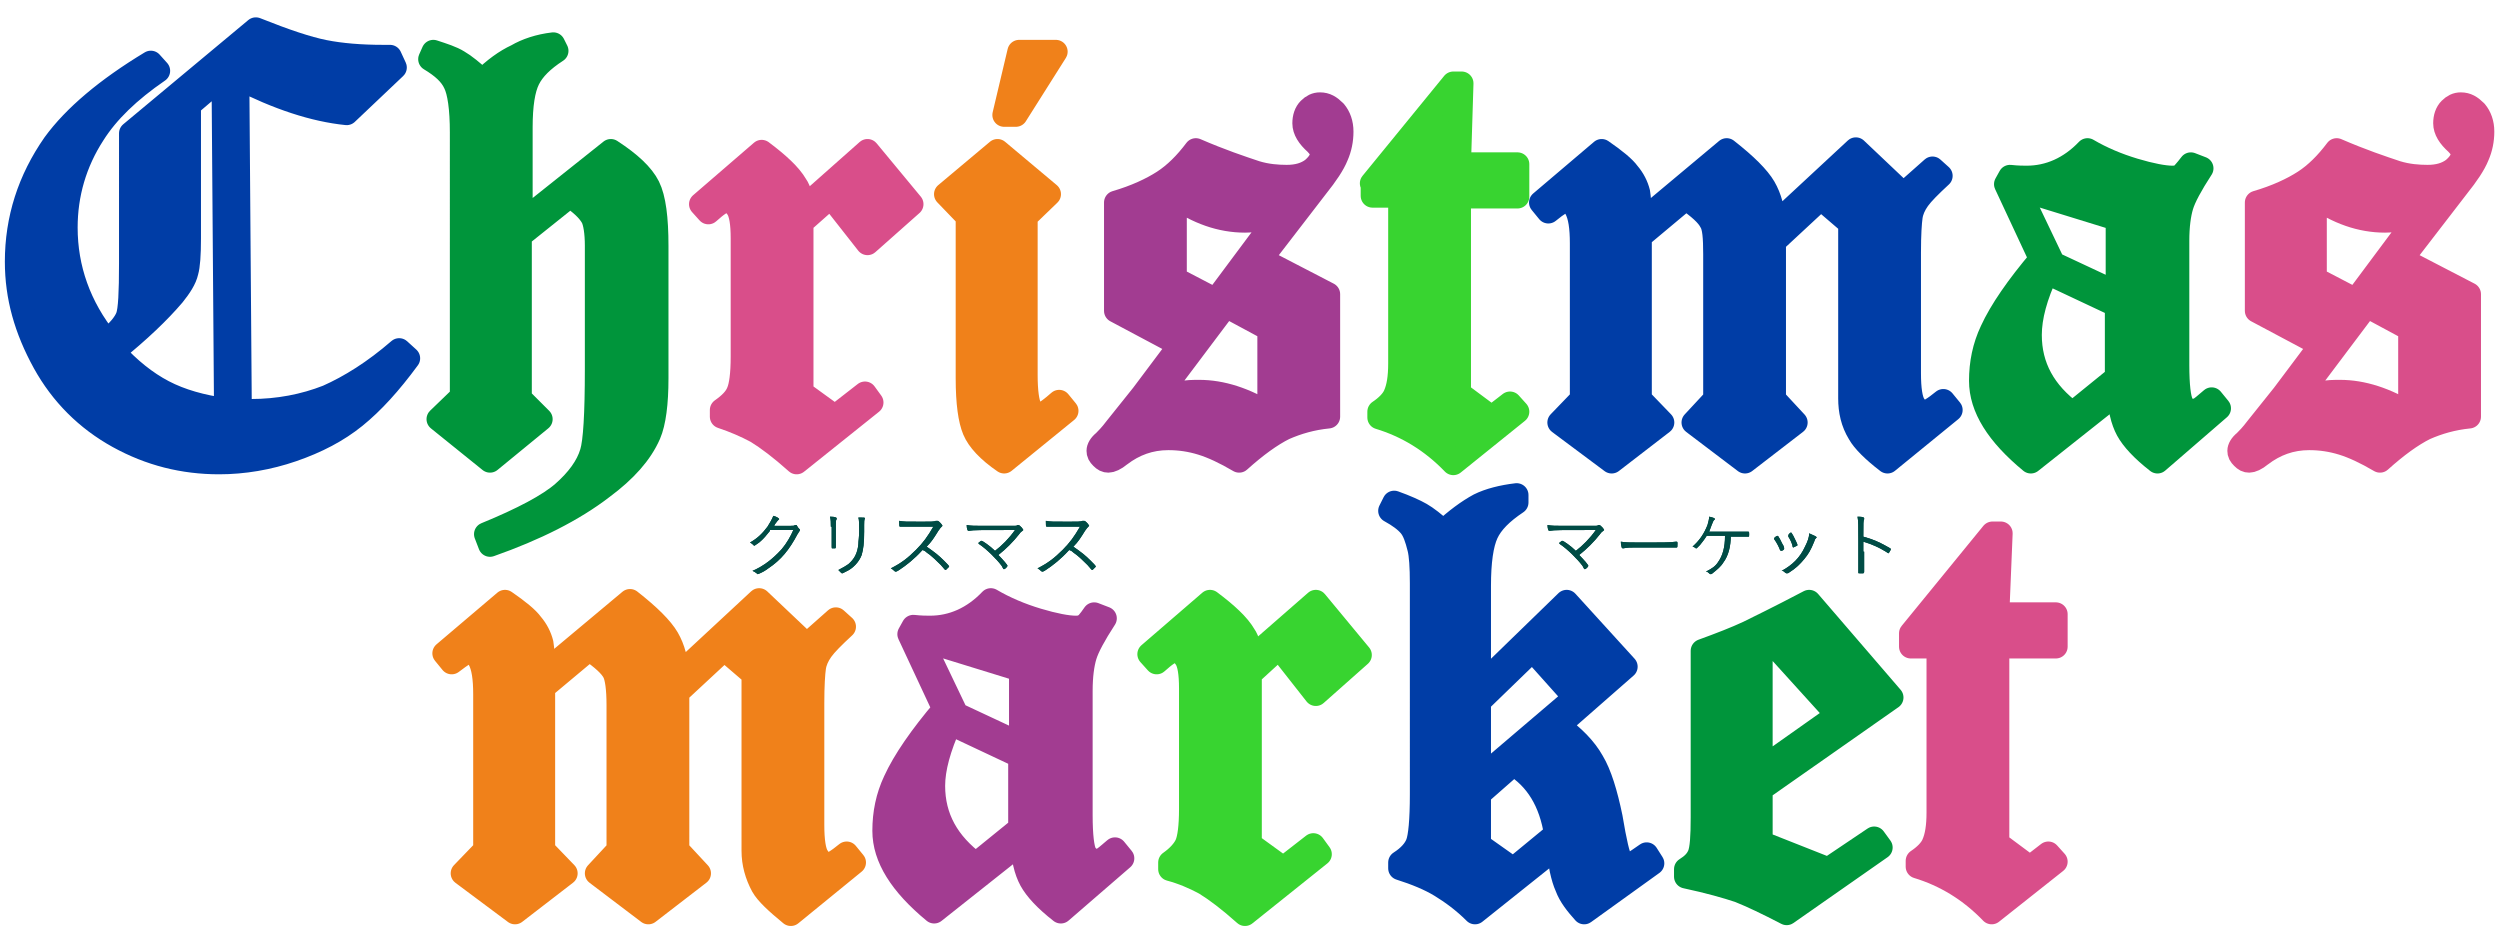 <?xml version="1.0" encoding="utf-8"?>
<!-- Generator: Adobe Illustrator 24.2.1, SVG Export Plug-In . SVG Version: 6.00 Build 0)  -->
<svg version="1.1" id="レイヤー_1" xmlns="http://www.w3.org/2000/svg" xmlns:xlink="http://www.w3.org/1999/xlink" x="0px"
	 y="0px" viewBox="0 0 300 113" style="enable-background:new 0 0 300 113;" xml:space="preserve">
<style type="text/css">
	.st0{fill:#004C45;}
	.st1{fill:#003DA6;stroke:#003DA6;stroke-width:2.835;stroke-linecap:round;stroke-linejoin:round;stroke-miterlimit:10;}
	.st2{fill:#00953B;stroke:#00953B;stroke-width:2.835;stroke-linecap:round;stroke-linejoin:round;stroke-miterlimit:10;}
	.st3{fill:#D94E8A;stroke:#D94E8A;stroke-width:2.835;stroke-linecap:round;stroke-linejoin:round;stroke-miterlimit:10;}
	.st4{fill:#F0811A;stroke:#F0811A;stroke-width:2.835;stroke-linecap:round;stroke-linejoin:round;stroke-miterlimit:10;}
	.st5{fill:#A23C91;stroke:#A23C91;stroke-width:2.835;stroke-linecap:round;stroke-linejoin:round;stroke-miterlimit:10;}
	.st6{fill:#38D430;stroke:#38D430;stroke-width:2.835;stroke-linecap:round;stroke-linejoin:round;stroke-miterlimit:10;}
</style>
<g>
	<g>
		<path class="st0" d="M92.4,63.7c-0.4,0.5-0.8,1-1.3,1.4c-0.4,0.3-0.6,0.4-0.6,0.4l-0.1-0.1c-0.1-0.1-0.2-0.2-0.4-0.3
			c0.9-0.5,1.5-1.1,2.1-1.9c0.3-0.5,0.5-0.8,0.7-1.3c0.4,0.1,0.7,0.3,0.7,0.4l-0.1,0.1c-0.1,0.1-0.1,0.1-0.4,0.5l-0.1,0.2
			c0.3,0,0.9,0,2,0c0.3,0,0.4,0,0.5-0.1l0.1,0c0.1,0,0.1,0,0.2,0.2c0.1,0.2,0.3,0.3,0.3,0.4l-0.1,0.2c-0.1,0.1-0.1,0.2-0.2,0.3
			c-1,1.9-2,3.1-3.5,4.1c-0.5,0.4-1.2,0.7-1.3,0.7l-0.1-0.1c-0.1-0.1-0.3-0.2-0.5-0.3c1.4-0.6,2.5-1.5,3.5-2.6
			c0.6-0.7,1.1-1.6,1.4-2.3H92.4z"/>
		<path class="st0" d="M99.7,63.2c0-0.5,0-0.8-0.1-1.2c0.6,0,0.8,0.1,0.8,0.2l0,0.1c-0.1,0.1-0.1,0.3-0.1,0.8v1.4c0,0.3,0,0.8,0,0.9
			l0,0.2c0,0.1,0,0.2-0.1,0.2c-0.1,0-0.2,0-0.3,0h0h0h0c-0.1,0-0.1,0-0.1-0.2c0,0,0-0.1,0-0.3c0-0.3,0-0.6,0-0.8V63.2z M103.8,62.2
			L103.8,62.2c-0.1,0.2-0.1,0.4-0.1,0.8c0,0.1,0,0.2,0,0.4v0.4c0,1.4-0.1,2.1-0.3,2.8c-0.3,0.8-1,1.6-1.9,2
			c-0.2,0.1-0.4,0.2-0.4,0.2c-0.1,0-0.1,0-0.2-0.1c-0.1-0.1-0.2-0.2-0.3-0.3c0.6-0.3,0.9-0.5,1.2-0.7c0.7-0.6,1.1-1.3,1.2-2.4
			c0-0.4,0.1-0.8,0.1-1.6c0-0.8,0-1.3-0.1-1.6C103.7,62.1,103.8,62.1,103.8,62.2"/>
		<path class="st0" d="M107.9,68.4c-0.3,0.2-0.4,0.2-0.4,0.2c0,0-0.1,0-0.2-0.1c-0.1-0.1-0.2-0.2-0.4-0.3c1.2-0.6,2-1.2,3-2.2
			c0.9-0.9,1.4-1.6,2.1-2.8c-0.4,0-0.4,0-2,0c-0.3,0-1.5,0-1.7,0c-0.1,0-0.1,0-0.2,0l-0.1,0h0c-0.1,0-0.1-0.2-0.1-0.7
			c0.6,0.1,0.7,0.1,2.7,0.1c1.1,0,1.5,0,1.7-0.1l0.2,0c0.1,0,0.2,0.1,0.4,0.3c0.1,0.1,0.2,0.3,0.2,0.3l-0.1,0.1
			c-0.1,0.1-0.2,0.2-0.4,0.5c-0.5,0.8-0.8,1.3-1.4,1.9c1,0.7,1.4,1,2.1,1.7c0.4,0.4,0.6,0.6,0.6,0.7l-0.4,0.4c-0.1,0-0.1,0-0.6-0.6
			c-0.4-0.4-1.1-1.1-1.7-1.5c-0.1-0.1-0.2-0.2-0.5-0.3C109.7,67.1,108.8,67.8,107.9,68.4"/>
		<path class="st0" d="M121.8,63.6c-4.2,0-5,0-5.5,0.1l-0.1,0c-0.1,0-0.2-0.3-0.2-0.7c0.5,0.1,1,0.1,2.1,0.1c1.4,0,3.4,0,3.6,0
			c0.2,0,0.3,0,0.4-0.1l0.1,0c0.1,0,0.2,0.1,0.4,0.3c0.1,0.1,0.2,0.3,0.2,0.3l-0.1,0.1c-0.1,0.1-0.2,0.1-0.4,0.4
			c-0.7,0.9-1.6,1.8-2.5,2.5c0.6,0.6,1.1,1.2,1.1,1.3c0,0.1-0.3,0.4-0.4,0.4c-0.1,0-0.1,0-0.3-0.4c-0.6-0.8-1.8-2-2.7-2.6l-0.1-0.1
			c0,0,0-0.1,0.2-0.2c0.1-0.1,0.1-0.1,0.2-0.1c0.1,0,1,0.6,1.6,1.2C120.2,65.5,121.1,64.6,121.8,63.6"/>
		<path class="st0" d="M125.5,68.4c-0.3,0.2-0.4,0.2-0.4,0.2c0,0-0.1,0-0.2-0.1c-0.1-0.1-0.2-0.2-0.4-0.3c1.2-0.6,2-1.2,3-2.2
			c0.9-0.9,1.4-1.6,2.1-2.8c-0.4,0-0.4,0-2,0c-0.3,0-1.5,0-1.7,0c-0.1,0-0.1,0-0.2,0l-0.1,0h0c-0.1,0-0.1-0.2-0.1-0.7
			c0.6,0.1,0.7,0.1,2.7,0.1c1.1,0,1.5,0,1.7-0.1l0.2,0c0.1,0,0.2,0.1,0.4,0.3c0.1,0.1,0.2,0.3,0.2,0.3l-0.1,0.1
			c-0.1,0.1-0.2,0.2-0.4,0.5c-0.5,0.8-0.8,1.3-1.4,1.9c1,0.7,1.4,1,2.1,1.7c0.4,0.4,0.6,0.6,0.6,0.7l-0.4,0.4c-0.1,0-0.1,0-0.6-0.6
			c-0.4-0.4-1.1-1.1-1.7-1.5c-0.1-0.1-0.2-0.2-0.5-0.3C127.3,67.1,126.4,67.8,125.5,68.4"/>
		<path class="st0" d="M191.5,63.6c-4.2,0-5,0-5.5,0.1l-0.1,0c-0.1,0-0.2-0.3-0.2-0.7c0.5,0.1,1,0.1,2.1,0.1c1.4,0,3.4,0,3.6,0
			c0.2,0,0.3,0,0.4-0.1l0.1,0c0.1,0,0.2,0.1,0.4,0.3c0.1,0.1,0.2,0.3,0.2,0.3l-0.1,0.1c-0.1,0.1-0.2,0.1-0.4,0.4
			c-0.7,0.9-1.6,1.8-2.5,2.5c0.6,0.6,1.1,1.2,1.1,1.3c0,0.1-0.3,0.4-0.4,0.4c-0.1,0-0.1,0-0.3-0.4c-0.6-0.8-1.8-2-2.7-2.6l-0.1-0.1
			c0,0,0-0.1,0.2-0.2c0.1-0.1,0.1-0.1,0.2-0.1c0.1,0,1,0.6,1.6,1.2C189.9,65.5,190.8,64.6,191.5,63.6"/>
		<path class="st0" d="M197.3,65.1c1.8,0,3.3,0,3.8-0.1h0.1c0.1,0,0.1,0.1,0.1,0.2c0,0.4,0,0.5-0.1,0.5h0c-0.2,0-1,0-1.6,0
			c-0.1,0-2.3,0-3.1,0c-0.9,0-1.2,0-1.7,0.1l-0.1,0l-0.1-0.1c0-0.1-0.1-0.3-0.1-0.7C195,65.1,195.7,65.1,197.3,65.1"/>
		<path class="st0" d="M207.7,64.2c0,1.4-0.3,2.5-0.9,3.3c-0.3,0.5-0.8,0.9-1.3,1.3c-0.1,0.1-0.2,0.1-0.2,0.1c-0.1,0-0.1,0-0.2-0.1
			c-0.1-0.1-0.2-0.2-0.4-0.2c0.8-0.4,1.2-0.7,1.5-1.2c0.5-0.7,0.8-1.7,0.8-3.1c-0.7,0-0.7,0-1.6,0c-0.5,0-0.5,0-0.6,0
			c-0.3,0.5-0.5,0.7-0.8,1.1c-0.3,0.3-0.4,0.4-0.4,0.4l-0.1,0c-0.1-0.1-0.3-0.2-0.4-0.2c0.9-0.8,1.4-1.6,1.8-2.6
			c0.1-0.4,0.2-0.7,0.2-1c0.5,0.1,0.7,0.2,0.7,0.3l-0.1,0.1c-0.1,0.1-0.1,0.1-0.3,0.6c-0.1,0.3-0.2,0.5-0.3,0.8l0.7,0h0.5
			c1.1,0,3.2,0,3.4,0h0.1c0.1,0,0.1,0.1,0.1,0.3c0,0.3,0,0.3-0.1,0.3l-0.2,0c-0.1,0-0.6,0-0.9,0H207.7z"/>
		<path class="st0" d="M214.1,65.8c0,0.1,0,0.1-0.1,0.2c-0.1,0.1-0.3,0.1-0.3,0.1l-0.1-0.1c-0.1-0.3-0.4-0.9-0.7-1.3l0-0.1
			c0-0.1,0.3-0.3,0.4-0.3c0.1,0,0.1,0.1,0.3,0.4c0.1,0.2,0.2,0.4,0.3,0.6C214,65.4,214.1,65.7,214.1,65.8L214.1,65.8z M218,64.5
			l-0.1,0.1c-0.1,0.1-0.1,0.1-0.2,0.4c-0.4,1-0.7,1.5-1.2,2.1c-0.5,0.6-1,1.1-1.8,1.6c-0.1,0.1-0.2,0.1-0.3,0.1c0,0-0.1,0-0.2-0.1
			c-0.1-0.1-0.2-0.2-0.4-0.2c1.3-0.7,2.2-1.6,2.8-2.9c0.3-0.6,0.5-1.1,0.5-1.6C217.8,64.3,218,64.4,218,64.5 M214.9,63.9
			c0.1,0,0.1,0.1,0.3,0.4c0.2,0.4,0.5,1,0.5,1.1c0,0.1-0.1,0.1-0.3,0.2l-0.2,0.1c0,0-0.1,0-0.1-0.2c-0.1-0.4-0.3-0.8-0.5-1.1l0-0.1
			l0-0.1C214.7,64,214.9,63.9,214.9,63.9"/>
		<path class="st0" d="M223.7,66.2c0,1.5,0,2.1,0,2.4v0c0,0.1,0,0.1-0.1,0.2c0,0-0.2,0-0.4,0c-0.2,0-0.2,0-0.2-0.1v0
			c0-0.6,0-1.6,0-3.8c0-1.8,0-2.4-0.1-2.9c0.7,0,0.8,0.1,0.8,0.2c0,0,0,0,0,0.1c-0.1,0.2-0.1,0.4-0.1,2.1c1.1,0.3,1.8,0.6,2.7,1.1
			c0.5,0.3,0.6,0.3,0.6,0.4c0,0.1-0.1,0.2-0.2,0.4l-0.1,0.1c0,0,0,0-0.3-0.2c-0.8-0.5-1.7-0.9-2.7-1.2V66.2z"/>
	</g>
	<g>
		<path class="st1" d="M18.1,7.5l0.9,1c-3.5,2.4-6.1,4.9-7.8,7.6C9,19.5,7.9,23.3,7.9,27.3c0,4.9,1.6,9.5,4.9,13.6
			c1.4-1.1,2.2-2.1,2.5-2.9c0.3-0.8,0.4-2.9,0.4-6.4V16l15-12.5c3.5,1.4,6.2,2.3,8.2,2.7c2,0.4,4.4,0.6,7.1,0.6h0.8l0.6,1.3
			l-5.8,5.5c-3.9-0.4-8.2-1.8-13.1-4.3l0.3,40l1.3,0c3.3,0,6.4-0.6,9.2-1.7c2.7-1.2,5.6-3,8.6-5.6l1.1,1c-2.2,3-4.3,5.3-6.4,7
			c-2.1,1.7-4.6,3-7.5,4c-2.9,1-5.9,1.5-8.8,1.5c-4.3,0-8.3-1-12.1-3.1c-3.8-2.1-6.8-5.1-8.9-8.9C3.1,39.5,2,35.6,2,31.4
			c0-5.1,1.5-9.8,4.5-14.1C8.9,14,12.8,10.7,18.1,7.5 M26.8,9.1l-4.1,3.5v16c0,2-0.1,3.3-0.3,4c-0.2,0.9-0.8,1.8-1.6,2.8
			c-1.7,2-4.1,4.3-7.2,6.8c1.9,2.1,3.9,3.7,6,4.8c2.1,1.1,4.6,1.8,7.5,2.2L26.8,9.1z"/>
		<path class="st2" d="M66.4,5.3l0.4,0.8c-1.7,1.1-2.8,2.2-3.4,3.4c-0.6,1.2-0.9,3.1-0.9,5.8v11.4l10.8-8.6c2.3,1.5,3.8,2.9,4.5,4.3
			c0.7,1.4,1,3.8,1,7.1v15.9c0,3-0.3,5.3-0.9,6.7c-1,2.3-2.9,4.4-5.6,6.4c-3.5,2.7-8.1,5-13.5,6.9l-0.5-1.3c4.4-1.8,7.6-3.5,9.3-5
			c1.7-1.5,2.9-3.1,3.4-4.8c0.4-1.3,0.6-4.6,0.6-10V29.5c0-1.6-0.2-2.8-0.5-3.4c-0.5-0.9-1.4-1.7-2.7-2.6l-6,4.8v19.5l2.5,2.5
			l-6.1,5l-6.2-5l2.8-2.7V15.9c0-2.9-0.3-4.9-0.8-5.9c-0.5-1.1-1.5-2-3-2.9l0.4-0.9c1.2,0.4,2.2,0.7,3,1.2c0.7,0.4,1.7,1.2,2.9,2.3
			c1.4-1.4,2.8-2.4,4.1-3C63.2,6,64.7,5.5,66.4,5.3"/>
		<path class="st3" d="M104.1,18.1l5.3,6.4l-5.3,4.7l-4.4-5.6l-3.5,3.1v20.4l4,2.9l3.6-2.8l0.8,1.1l-9,7.2c-1.9-1.7-3.5-2.9-4.8-3.7
			c-1.3-0.7-2.7-1.3-4.2-1.8v-0.8c1-0.7,1.7-1.4,2-2.2c0.3-0.7,0.5-2.1,0.5-4.2V28.6c0-1.8-0.2-3-0.6-3.6c-0.4-0.6-0.8-0.9-1.3-0.9
			c-0.5,0-1.2,0.5-2.2,1.4l-0.9-1l7.3-6.3c2,1.5,3.4,2.8,4.1,4c0.5,0.7,0.7,1.7,0.7,2.9L104.1,18.1z"/>
		<path class="st4" d="M119.7,18.1l6.2,5.2l-2.8,2.7v19c0,2,0.2,3.3,0.5,3.9c0.3,0.6,0.7,0.9,1,0.9c0.3,0,0.5-0.1,0.7-0.2
			c0.3-0.2,0.9-0.6,1.8-1.4l0.9,1.1l-7.5,6.1c-1.9-1.3-3.1-2.6-3.6-3.8c-0.5-1.2-0.8-3.2-0.8-6.2V26l-2.6-2.7L119.7,18.1z
			 M122.3,6.2h4.4l-4.8,7.6h-1.4L122.3,6.2z"/>
		<path class="st5" d="M151.3,31.1l8.1,4.2v14.7c-2,0.2-3.7,0.7-5.3,1.4c-1.6,0.8-3.4,2.1-5.4,3.9c-1.7-1-3.2-1.7-4.5-2.1
			c-1.3-0.4-2.6-0.6-4-0.6c-2.2,0-4.1,0.7-5.8,2c-0.6,0.5-1.1,0.7-1.4,0.7c-0.3,0-0.5-0.1-0.8-0.4c-0.3-0.3-0.4-0.5-0.4-0.8
			c0-0.3,0.2-0.7,0.7-1.1c0.3-0.3,0.8-0.8,1.4-1.6l3.2-4l4.5-6l-7.7-4.1v-13c2.4-0.7,4.3-1.6,5.7-2.5c1.4-0.9,2.7-2.2,3.9-3.8
			c3,1.3,5.4,2.1,7.2,2.7c1.3,0.4,2.6,0.5,3.7,0.5c1.3,0,2.3-0.3,3.1-0.9c0.7-0.6,1.1-1.2,1.1-1.8c0-0.4-0.2-0.8-0.7-1.3
			c-0.9-0.8-1.4-1.6-1.4-2.4c0-0.7,0.2-1.3,0.6-1.7c0.4-0.4,0.8-0.6,1.3-0.6c0.7,0,1.2,0.3,1.8,0.9c0.5,0.6,0.8,1.4,0.8,2.4
			c0,1-0.2,2-0.6,2.9c-0.4,1-1.2,2.2-2.4,3.7L151.3,31.1z M147.1,36.7L138.6,48c1-0.3,2-0.6,2.9-0.8c0.9-0.2,1.7-0.2,2.4-0.2
			c2.7,0,5.5,0.9,8.4,2.7V39.5L147.1,36.7z M141.1,33.5l4.8,2.5l7.6-10.2c-1.6,0.4-2.9,0.7-4.1,0.7c-2.9,0-5.7-1-8.4-2.9V33.5z"/>
		<path class="st6" d="M164.6,22l9.8-12h1l-0.3,9.7h7v3.9h-7v23.6l3.9,2.9l2.2-1.7l0.9,1l-7.7,6.2c-2.6-2.7-5.6-4.5-8.9-5.5v-0.7
			c0.9-0.6,1.6-1.3,1.9-2c0.4-0.9,0.6-2.1,0.6-3.8V23.5h-3.3V22z"/>
		<path class="st1" d="M231.9,20.2l1,0.9c-1.3,1.2-2.2,2.1-2.7,2.8c-0.5,0.7-0.8,1.4-0.9,2.1c-0.1,0.7-0.2,2.1-0.2,4.3v14.5
			c0,1.9,0.2,3.2,0.6,3.8c0.4,0.6,0.7,0.9,1.1,0.9c0.5,0,1.3-0.5,2.4-1.4l0.9,1.1l-7.6,6.2c-1.7-1.3-2.9-2.5-3.4-3.4
			c-0.8-1.3-1.1-2.7-1.1-4.2V26.8l-3.5-3l-5.6,5.2v18.9l2.6,2.8l-6.1,4.7l-6.2-4.7l2.6-2.8V30.5c0-2-0.1-3.3-0.5-3.9
			c-0.4-0.8-1.4-1.7-3-2.8l-5.5,4.6v19.5l2.7,2.8l-6.1,4.7l-6.3-4.7l2.7-2.8V29.2c0-1.9-0.2-3.3-0.7-4.2c-0.4-0.7-0.7-1-1-1
			c-0.4,0-1.2,0.5-2.3,1.4l-0.9-1.1l7.3-6.2c1.6,1.1,2.7,2,3.2,2.7c0.6,0.7,1,1.5,1.2,2.3c0.1,0.6,0.2,1.8,0.2,3.6l10.4-8.7
			c2.3,1.8,3.8,3.3,4.5,4.5c0.7,1.2,1.1,2.7,1.2,4.5l9.8-9.1l5.7,5.4L231.9,20.2z"/>
		<path class="st2" d="M262.9,19.7l1.3,0.5c-1.3,2-2.1,3.5-2.4,4.5c-0.3,1-0.5,2.4-0.5,4.2v14.9c0,2.5,0.2,4,0.5,4.6
			c0.3,0.6,0.8,0.9,1.3,0.9c0.3,0,0.5-0.1,0.8-0.2c0.2-0.1,0.7-0.5,1.5-1.2l0.9,1.1l-7.4,6.4c-1.8-1.4-3-2.7-3.6-3.8
			c-0.6-1.1-1-2.7-1-4.6l-10.6,8.4c-4-3.3-6-6.5-6-9.7c0-2.1,0.4-4.1,1.3-6c1.1-2.4,3.1-5.3,5.9-8.6l-4.2-9l0.5-0.9
			c0.9,0.1,1.6,0.1,2,0.1c2.7,0,5.2-1.1,7.3-3.3c1.7,1,3.6,1.8,5.6,2.4c2,0.6,3.6,0.9,4.6,0.9c0.5,0,0.9-0.1,1.1-0.3
			C261.8,21,262.3,20.5,262.9,19.7 M254.1,26.3l-12-3.7l4.3,9l7.7,3.6V26.3z M254.1,36.7l-8.5-4c-1.3,2.8-2,5.3-2,7.5
			c0,3.8,1.7,6.9,5.1,9.4l5.3-4.3V36.7z"/>
		<path class="st3" d="M288.2,31.1l8.1,4.2v14.7c-2,0.2-3.7,0.7-5.3,1.4c-1.6,0.8-3.4,2.1-5.4,3.9c-1.7-1-3.2-1.7-4.5-2.1
			c-1.3-0.4-2.6-0.6-4-0.6c-2.2,0-4.1,0.7-5.8,2c-0.6,0.5-1.1,0.7-1.4,0.7c-0.3,0-0.5-0.1-0.8-0.4c-0.3-0.3-0.4-0.5-0.4-0.8
			c0-0.3,0.2-0.7,0.7-1.1c0.3-0.3,0.8-0.8,1.4-1.6l3.2-4l4.5-6l-7.7-4.1v-13c2.4-0.7,4.3-1.6,5.7-2.5c1.4-0.9,2.7-2.2,3.9-3.8
			c3,1.3,5.4,2.1,7.2,2.7c1.3,0.4,2.6,0.5,3.7,0.5c1.3,0,2.3-0.3,3.1-0.9c0.7-0.6,1.1-1.2,1.1-1.8c0-0.4-0.2-0.8-0.7-1.3
			c-0.9-0.8-1.4-1.6-1.4-2.4c0-0.7,0.2-1.3,0.6-1.7c0.4-0.4,0.8-0.6,1.3-0.6c0.7,0,1.2,0.3,1.8,0.9c0.5,0.6,0.8,1.4,0.8,2.4
			c0,1-0.2,2-0.6,2.9c-0.4,1-1.2,2.2-2.4,3.7L288.2,31.1z M284,36.7L275.5,48c1-0.3,2-0.6,2.9-0.8c0.9-0.2,1.7-0.2,2.4-0.2
			c2.7,0,5.5,0.9,8.4,2.7V39.5L284,36.7z M277.9,33.5l4.8,2.5l7.6-10.2c-1.6,0.4-2.9,0.7-4.1,0.7c-2.9,0-5.7-1-8.4-2.9V33.5z"/>
		<path class="st4" d="M100.3,74.3l1,0.9c-1.3,1.2-2.2,2.1-2.7,2.8c-0.5,0.7-0.8,1.4-0.9,2.1c-0.1,0.7-0.2,2.1-0.2,4.3V99
			c0,1.9,0.2,3.2,0.6,3.8c0.4,0.6,0.7,1,1.1,1c0.5,0,1.3-0.5,2.4-1.4l0.9,1.1l-7.6,6.2c-1.7-1.4-2.9-2.5-3.4-3.4
			c-0.7-1.3-1.1-2.7-1.1-4.2V80.9l-3.5-3l-5.6,5.2V102l2.6,2.8l-6.1,4.7l-6.2-4.7l2.6-2.8V84.6c0-2-0.2-3.3-0.5-3.9
			c-0.4-0.8-1.4-1.7-3-2.8l-5.5,4.6V102l2.7,2.8l-6.1,4.7l-6.3-4.7l2.7-2.8V83.3c0-1.9-0.2-3.3-0.7-4.2c-0.4-0.7-0.7-1-1-1
			c-0.4,0-1.1,0.5-2.3,1.4l-0.9-1.1l7.3-6.2c1.6,1.1,2.7,2,3.2,2.7c0.6,0.7,1,1.5,1.2,2.3c0.1,0.6,0.2,1.8,0.2,3.6l10.4-8.7
			c2.3,1.8,3.8,3.3,4.5,4.5c0.7,1.2,1.1,2.7,1.2,4.5l9.8-9.1l5.7,5.4L100.3,74.3z"/>
		<path class="st5" d="M131.3,73.7l1.3,0.5c-1.3,2-2.1,3.5-2.4,4.5c-0.3,1-0.5,2.4-0.5,4.2v14.9c0,2.5,0.2,4,0.5,4.6
			c0.4,0.6,0.8,0.9,1.3,0.9c0.3,0,0.5-0.1,0.8-0.2c0.2-0.1,0.7-0.5,1.5-1.2l0.9,1.1l-7.4,6.4c-1.8-1.4-3-2.7-3.6-3.8
			c-0.6-1.1-1-2.7-1-4.6l-10.6,8.4c-4-3.3-6-6.5-6-9.7c0-2.1,0.4-4.1,1.3-6c1.1-2.4,3.1-5.3,5.9-8.6l-4.2-9l0.5-0.9
			c0.9,0.1,1.6,0.1,2,0.1c2.7,0,5.2-1.1,7.3-3.3c1.7,1,3.6,1.8,5.6,2.4c2,0.6,3.6,0.9,4.6,0.9c0.5,0,0.9-0.1,1.1-0.3
			C130.2,75.1,130.7,74.6,131.3,73.7 M122.5,80.4l-12-3.7l4.3,9l7.7,3.6V80.4z M122.5,90.8l-8.5-4c-1.3,2.9-2,5.4-2,7.5
			c0,3.8,1.7,6.9,5.1,9.4l5.3-4.3V90.8z"/>
		<path class="st6" d="M157.9,72.2l5.3,6.4l-5.3,4.7l-4.4-5.6l-3.5,3.2v20.4l4,2.9l3.6-2.8l0.8,1.1l-9,7.2c-1.9-1.7-3.5-2.9-4.8-3.7
			c-1.3-0.7-2.7-1.3-4.2-1.7v-0.8c1-0.7,1.7-1.5,2-2.2c0.3-0.7,0.5-2.1,0.5-4.2V82.6c0-1.8-0.2-3-0.6-3.6c-0.4-0.6-0.8-0.9-1.3-0.9
			c-0.5,0-1.2,0.5-2.2,1.4l-0.9-1l7.3-6.3c2,1.5,3.4,2.8,4.1,4c0.5,0.7,0.7,1.7,0.7,2.9L157.9,72.2z"/>
		<path class="st1" d="M182,59.4v0.9c-1.8,1.2-3,2.4-3.6,3.7c-0.6,1.3-0.9,3.4-0.9,6.3v12.1L188,72.2l7.1,7.8l-8.1,7.1
			c1.8,1.3,3.2,2.7,4.1,4.3c0.9,1.5,1.6,3.8,2.2,6.7c0.5,3,0.9,4.7,1.2,5.1c0.3,0.4,0.6,0.7,0.8,0.7c0.3,0,1-0.5,2.3-1.4l0.7,1.1
			l-8.2,5.9c-0.9-1-1.7-2-2.1-3.1c-0.5-1.1-0.8-2.7-1.1-4.8l-9.9,7.9c-1.4-1.4-2.8-2.4-4.1-3.2c-1.3-0.8-3-1.5-4.9-2.1v-0.7
			c1.1-0.7,1.8-1.5,2.1-2.3c0.3-0.8,0.5-2.7,0.5-5.9V70c0-2-0.1-3.4-0.3-4.2c-0.3-1.2-0.6-2.1-1.1-2.7c-0.5-0.6-1.3-1.2-2.4-1.8
			l0.5-1c1.4,0.5,2.5,1,3.2,1.4c0.7,0.4,1.6,1.1,2.7,2.1c1.5-1.4,3-2.5,4.3-3.2C178.7,60,180.3,59.6,182,59.4 M183.9,78l-6.4,6.2
			v9.3l11.5-9.8L183.9,78z M177.5,95.3v6.1l4.1,2.9l5.1-4.2c-0.6-3.9-2.3-6.7-5.1-8.4L177.5,95.3z"/>
		<path class="st2" d="M217.1,72.2l9.9,11.5l-15.7,11v6.4l8.1,3.2l5.5-3.7l0.8,1.1l-11.3,7.9c-2.3-1.2-4.2-2.1-5.7-2.7
			c-1.5-0.5-3.6-1.1-6.4-1.7v-0.9c0.8-0.5,1.3-1,1.6-1.7c0.3-0.7,0.4-2.2,0.4-4.5v-20c2.2-0.8,4-1.5,5.5-2.2
			C210.8,75.4,213.3,74.2,217.1,72.2 M211.8,76.2l-0.5,0.2v15.9l9.2-6.5L211.8,76.2z"/>
		<path class="st3" d="M229.3,76l9.8-12h1l-0.4,9.7h7v3.9h-7v23.6l3.9,2.9l2.2-1.7l0.9,1l-7.7,6.1c-2.6-2.7-5.6-4.5-8.9-5.5v-0.7
			c0.9-0.6,1.6-1.3,1.9-2c0.4-0.9,0.6-2.1,0.6-3.8V77.6h-3.3V76z"/>
		<g>
			<path class="st0" d="M92.4,63.7c-0.4,0.5-0.8,1-1.3,1.4c-0.4,0.3-0.6,0.4-0.6,0.4l-0.1-0.1c-0.1-0.1-0.2-0.2-0.4-0.3
				c0.9-0.5,1.5-1.1,2.1-1.9c0.3-0.5,0.5-0.8,0.7-1.3c0.4,0.1,0.7,0.3,0.7,0.4l-0.1,0.1c-0.1,0.1-0.1,0.1-0.4,0.5l-0.1,0.2
				c0.3,0,0.9,0,2,0c0.3,0,0.4,0,0.5-0.1l0.1,0c0.1,0,0.1,0,0.2,0.2c0.1,0.2,0.3,0.3,0.3,0.4l-0.1,0.2c-0.1,0.1-0.1,0.2-0.2,0.3
				c-1,1.9-2,3.1-3.5,4.1c-0.5,0.4-1.2,0.7-1.3,0.7l-0.1-0.1c-0.1-0.1-0.3-0.2-0.5-0.3c1.4-0.6,2.5-1.5,3.5-2.6
				c0.6-0.7,1.1-1.6,1.4-2.3H92.4z"/>
			<path class="st0" d="M99.7,63.2c0-0.5,0-0.8-0.1-1.2c0.6,0,0.8,0.1,0.8,0.2l0,0.1c-0.1,0.1-0.1,0.3-0.1,0.8v1.4
				c0,0.3,0,0.8,0,0.9l0,0.2c0,0.1,0,0.2-0.1,0.2c-0.1,0-0.2,0-0.3,0h0h0h0c-0.1,0-0.1,0-0.1-0.2c0,0,0-0.1,0-0.3c0-0.3,0-0.6,0-0.8
				V63.2z M103.8,62.2L103.8,62.2c-0.1,0.2-0.1,0.4-0.1,0.8c0,0.1,0,0.2,0,0.4v0.4c0,1.4-0.1,2.1-0.3,2.8c-0.3,0.8-1,1.6-1.9,2
				c-0.2,0.1-0.4,0.2-0.4,0.2c-0.1,0-0.1,0-0.2-0.1c-0.1-0.1-0.2-0.2-0.3-0.3c0.6-0.3,0.9-0.5,1.2-0.7c0.7-0.6,1.1-1.3,1.2-2.4
				c0-0.4,0.1-0.8,0.1-1.6c0-0.8,0-1.3-0.1-1.6C103.7,62.1,103.8,62.1,103.8,62.2"/>
			<path class="st0" d="M107.9,68.4c-0.3,0.2-0.4,0.2-0.4,0.2c0,0-0.1,0-0.2-0.1c-0.1-0.1-0.2-0.2-0.4-0.3c1.2-0.6,2-1.2,3-2.2
				c0.9-0.9,1.4-1.6,2.1-2.8c-0.4,0-0.4,0-2,0c-0.3,0-1.5,0-1.7,0c-0.1,0-0.1,0-0.2,0l-0.1,0h0c-0.1,0-0.1-0.2-0.1-0.7
				c0.6,0.1,0.7,0.1,2.7,0.1c1.1,0,1.5,0,1.7-0.1l0.2,0c0.1,0,0.2,0.1,0.4,0.3c0.1,0.1,0.2,0.3,0.2,0.3l-0.1,0.1
				c-0.1,0.1-0.2,0.2-0.4,0.5c-0.5,0.8-0.8,1.3-1.4,1.9c1,0.7,1.4,1,2.1,1.7c0.4,0.4,0.6,0.6,0.6,0.7l-0.4,0.4c-0.1,0-0.1,0-0.6-0.6
				c-0.4-0.4-1.1-1.1-1.7-1.5c-0.1-0.1-0.2-0.2-0.5-0.3C109.7,67.1,108.8,67.8,107.9,68.4"/>
			<path class="st0" d="M121.8,63.6c-4.2,0-5,0-5.5,0.1l-0.1,0c-0.1,0-0.2-0.3-0.2-0.7c0.5,0.1,1,0.1,2.1,0.1c1.4,0,3.4,0,3.6,0
				c0.2,0,0.3,0,0.4-0.1l0.1,0c0.1,0,0.2,0.1,0.4,0.3c0.1,0.1,0.2,0.3,0.2,0.3l-0.1,0.1c-0.1,0.1-0.2,0.1-0.4,0.4
				c-0.7,0.9-1.6,1.8-2.5,2.5c0.6,0.6,1.1,1.2,1.1,1.3c0,0.1-0.3,0.4-0.4,0.4c-0.1,0-0.1,0-0.3-0.4c-0.6-0.8-1.8-2-2.7-2.6l-0.1-0.1
				c0,0,0-0.1,0.2-0.2c0.1-0.1,0.1-0.1,0.2-0.1c0.1,0,1,0.6,1.6,1.2C120.2,65.5,121.1,64.6,121.8,63.6"/>
			<path class="st0" d="M125.5,68.4c-0.3,0.2-0.4,0.2-0.4,0.2c0,0-0.1,0-0.2-0.1c-0.1-0.1-0.2-0.2-0.4-0.3c1.2-0.6,2-1.2,3-2.2
				c0.9-0.9,1.4-1.6,2.1-2.8c-0.4,0-0.4,0-2,0c-0.3,0-1.5,0-1.7,0c-0.1,0-0.1,0-0.2,0l-0.1,0h0c-0.1,0-0.1-0.2-0.1-0.7
				c0.6,0.1,0.7,0.1,2.7,0.1c1.1,0,1.5,0,1.7-0.1l0.2,0c0.1,0,0.2,0.1,0.4,0.3c0.1,0.1,0.2,0.3,0.2,0.3l-0.1,0.1
				c-0.1,0.1-0.2,0.2-0.4,0.5c-0.5,0.8-0.8,1.3-1.4,1.9c1,0.7,1.4,1,2.1,1.7c0.4,0.4,0.6,0.6,0.6,0.7l-0.4,0.4c-0.1,0-0.1,0-0.6-0.6
				c-0.4-0.4-1.1-1.1-1.7-1.5c-0.1-0.1-0.2-0.2-0.5-0.3C127.3,67.1,126.4,67.8,125.5,68.4"/>
			<path class="st0" d="M191.5,63.6c-4.2,0-5,0-5.5,0.1l-0.1,0c-0.1,0-0.2-0.3-0.2-0.7c0.5,0.1,1,0.1,2.1,0.1c1.4,0,3.4,0,3.6,0
				c0.2,0,0.3,0,0.4-0.1l0.1,0c0.1,0,0.2,0.1,0.4,0.3c0.1,0.1,0.2,0.3,0.2,0.3l-0.1,0.1c-0.1,0.1-0.2,0.1-0.4,0.4
				c-0.7,0.9-1.6,1.8-2.5,2.5c0.6,0.6,1.1,1.2,1.1,1.3c0,0.1-0.3,0.4-0.4,0.4c-0.1,0-0.1,0-0.3-0.4c-0.6-0.8-1.8-2-2.7-2.6l-0.1-0.1
				c0,0,0-0.1,0.2-0.2c0.1-0.1,0.1-0.1,0.2-0.1c0.1,0,1,0.6,1.6,1.2C189.9,65.5,190.8,64.6,191.5,63.6"/>
			<path class="st0" d="M197.3,65.1c1.8,0,3.3,0,3.8-0.1h0.1c0.1,0,0.1,0.1,0.1,0.2c0,0.4,0,0.5-0.1,0.5h0c-0.2,0-1,0-1.6,0
				c-0.1,0-2.3,0-3.1,0c-0.9,0-1.2,0-1.7,0.1l-0.1,0l-0.1-0.1c0-0.1-0.1-0.3-0.1-0.7C195,65.1,195.7,65.1,197.3,65.1"/>
			<path class="st0" d="M207.7,64.2c0,1.4-0.3,2.5-0.9,3.3c-0.3,0.5-0.8,0.9-1.3,1.3c-0.1,0.1-0.2,0.1-0.2,0.1c-0.1,0-0.1,0-0.2-0.1
				c-0.1-0.1-0.2-0.2-0.4-0.2c0.8-0.4,1.2-0.7,1.5-1.2c0.5-0.7,0.8-1.7,0.8-3.1c-0.7,0-0.7,0-1.6,0c-0.5,0-0.5,0-0.6,0
				c-0.3,0.5-0.5,0.7-0.8,1.1c-0.3,0.3-0.4,0.4-0.4,0.4l-0.1,0c-0.1-0.1-0.3-0.2-0.4-0.2c0.9-0.8,1.4-1.6,1.8-2.6
				c0.1-0.4,0.2-0.7,0.2-1c0.5,0.1,0.7,0.2,0.7,0.3l-0.1,0.1c-0.1,0.1-0.1,0.1-0.3,0.6c-0.1,0.3-0.2,0.5-0.3,0.8l0.7,0h0.5
				c1.1,0,3.2,0,3.4,0h0.1c0.1,0,0.1,0.1,0.1,0.3c0,0.3,0,0.3-0.1,0.3l-0.2,0c-0.1,0-0.6,0-0.9,0H207.7z"/>
			<path class="st0" d="M214.1,65.8c0,0.1,0,0.1-0.1,0.2c-0.1,0.1-0.3,0.1-0.3,0.1l-0.1-0.1c-0.1-0.3-0.4-0.9-0.7-1.3l0-0.1
				c0-0.1,0.3-0.3,0.4-0.3c0.1,0,0.1,0.1,0.3,0.4c0.1,0.2,0.2,0.4,0.3,0.6C214,65.4,214.1,65.7,214.1,65.8L214.1,65.8z M218,64.5
				l-0.1,0.1c-0.1,0.1-0.1,0.1-0.2,0.4c-0.4,1-0.7,1.5-1.2,2.1c-0.5,0.6-1,1.1-1.8,1.6c-0.1,0.1-0.2,0.1-0.3,0.1c0,0-0.1,0-0.2-0.1
				c-0.1-0.1-0.2-0.2-0.4-0.2c1.3-0.7,2.2-1.6,2.8-2.9c0.3-0.6,0.5-1.1,0.5-1.6C217.8,64.3,218,64.4,218,64.5 M214.9,63.9
				c0.1,0,0.1,0.1,0.3,0.4c0.2,0.4,0.5,1,0.5,1.1c0,0.1-0.1,0.1-0.3,0.2l-0.2,0.1c0,0-0.1,0-0.1-0.2c-0.1-0.4-0.3-0.8-0.5-1.1l0-0.1
				l0-0.1C214.7,64,214.9,63.9,214.9,63.9"/>
			<path class="st0" d="M223.7,66.2c0,1.5,0,2.1,0,2.4v0c0,0.1,0,0.1-0.1,0.2c0,0-0.2,0-0.4,0c-0.2,0-0.2,0-0.2-0.1v0
				c0-0.6,0-1.6,0-3.8c0-1.8,0-2.4-0.1-2.9c0.7,0,0.8,0.1,0.8,0.2c0,0,0,0,0,0.1c-0.1,0.2-0.1,0.4-0.1,2.1c1.1,0.3,1.8,0.6,2.7,1.1
				c0.5,0.3,0.6,0.3,0.6,0.4c0,0.1-0.1,0.2-0.2,0.4l-0.1,0.1c0,0,0,0-0.3-0.2c-0.8-0.5-1.7-0.9-2.7-1.2V66.2z"/>
		</g>
	</g>
</g>
</svg>
